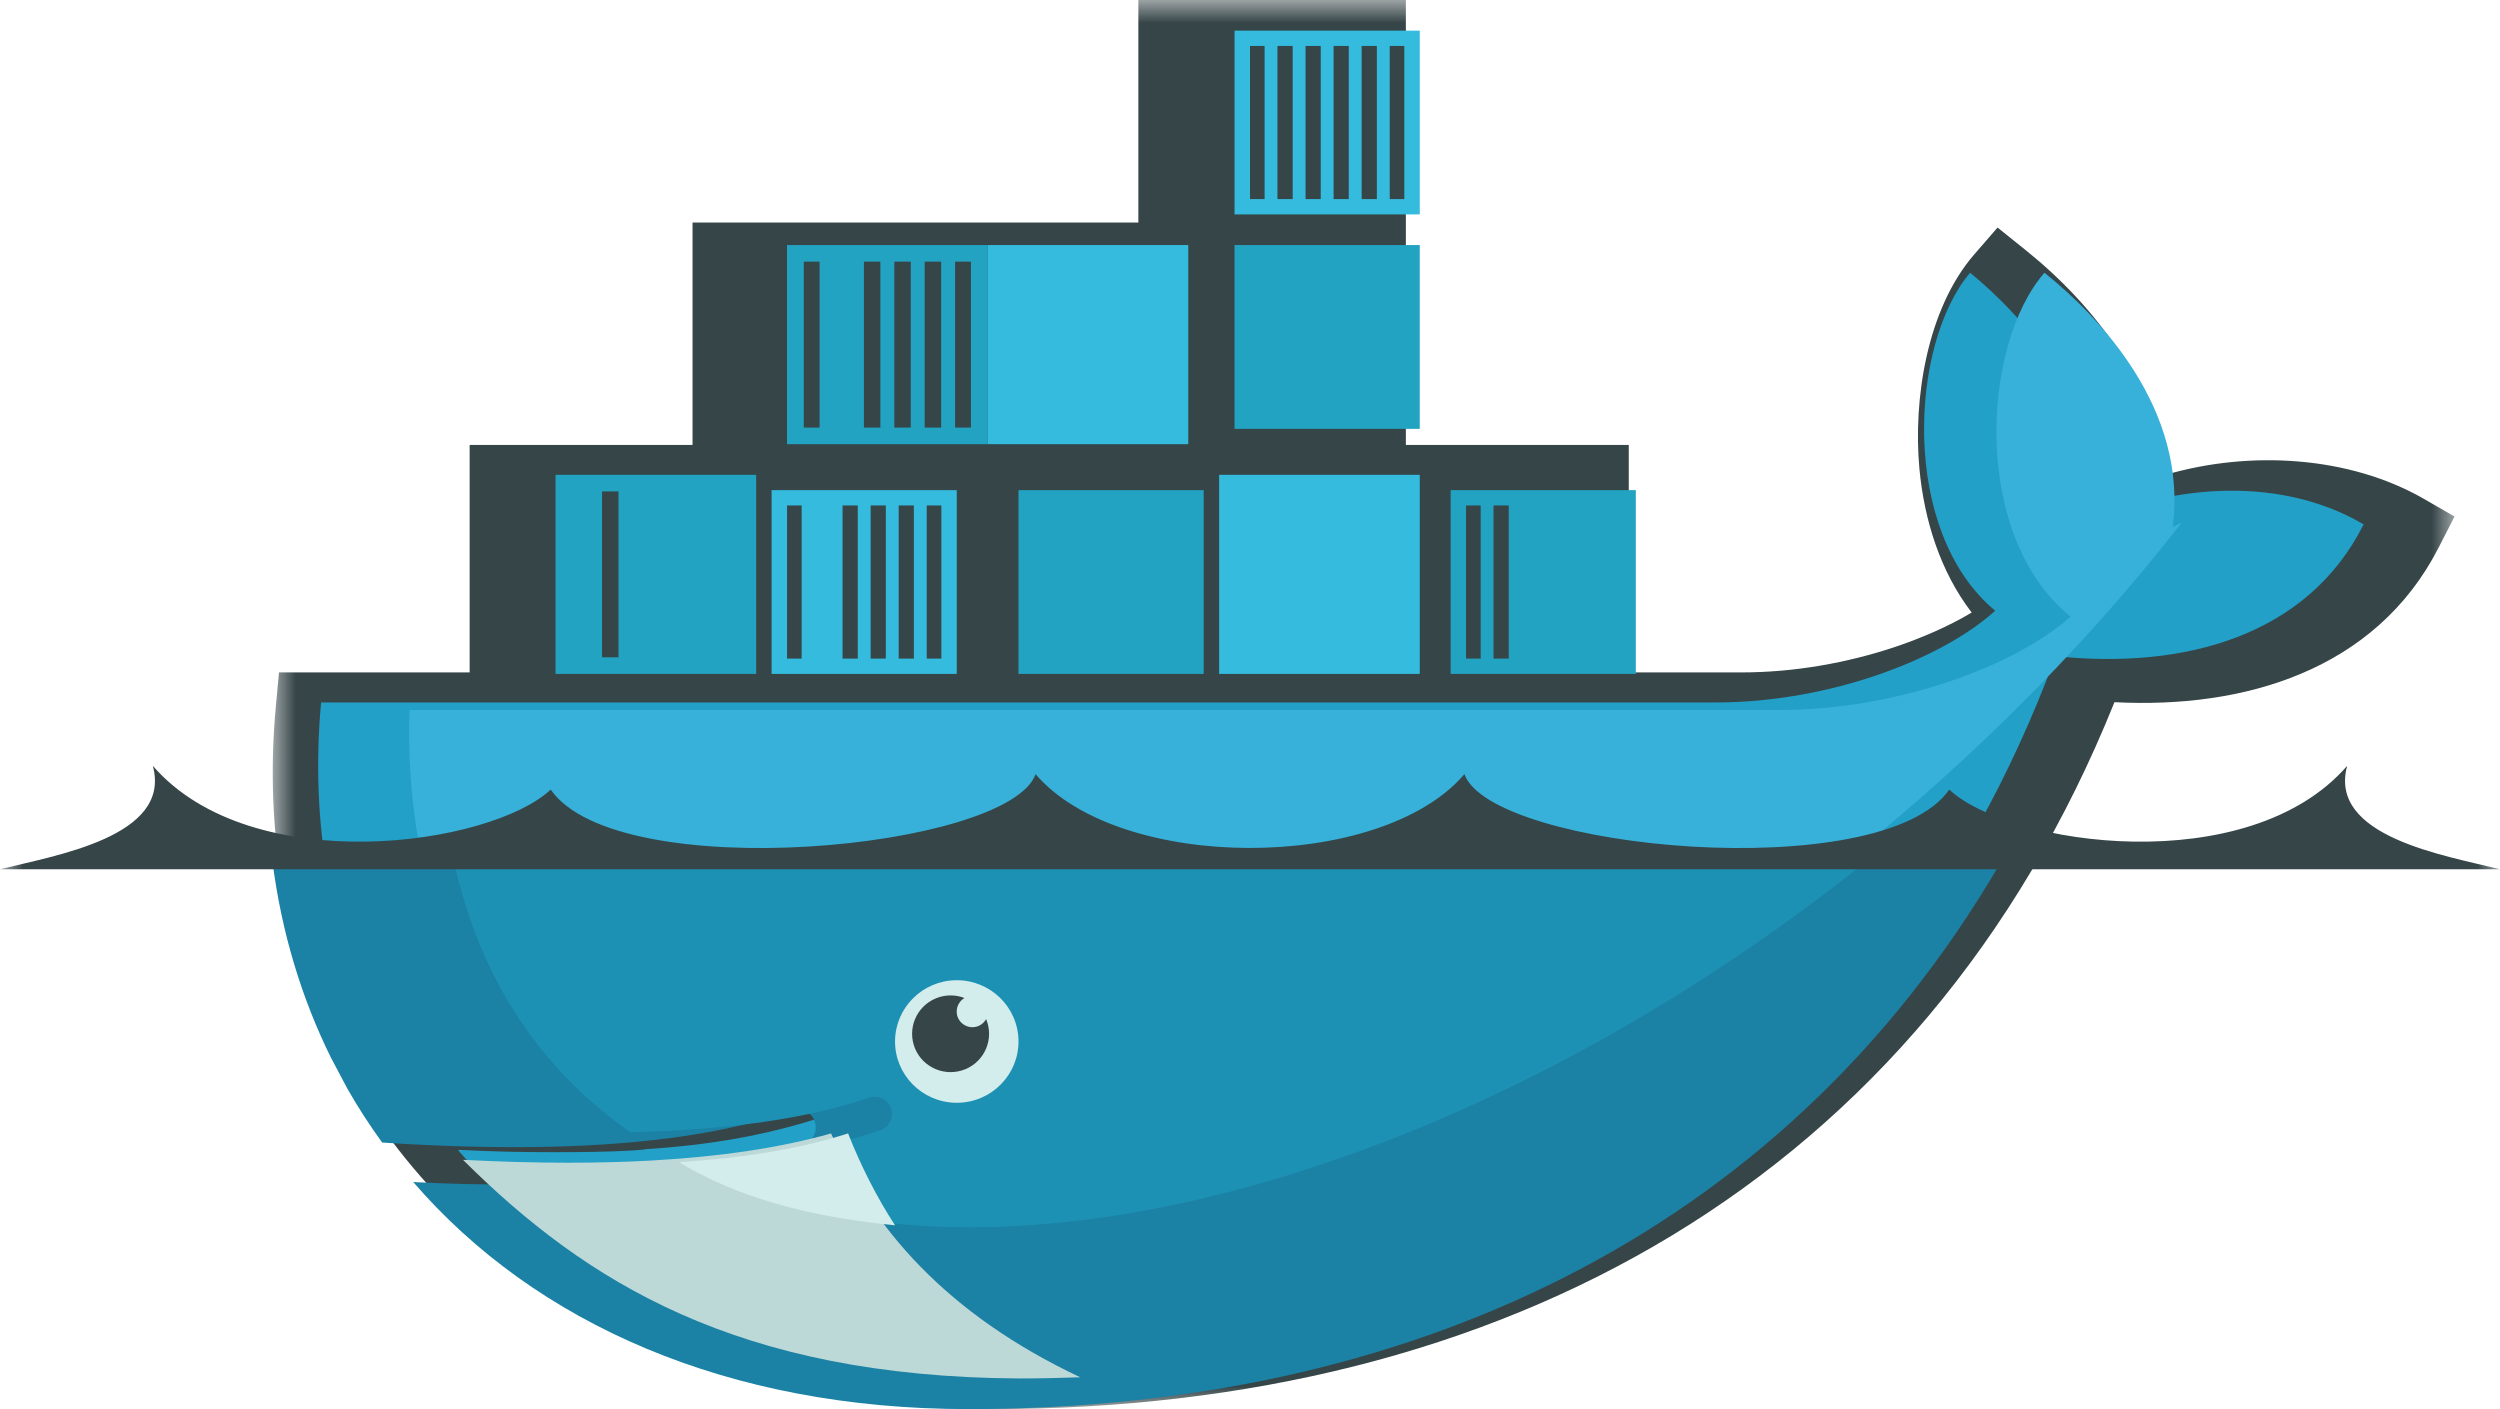 <?xml version="1.0" encoding="UTF-8"?>
<svg width="55px" height="31px" viewBox="0 0 55 31" version="1.1" xmlns="http://www.w3.org/2000/svg" xmlns:xlink="http://www.w3.org/1999/xlink">
    <title>ProductInfo/System_Docker</title>
    <defs>
        <polygon id="path-1" points="0 0 48 0 48 31 0 31"></polygon>
        <polygon id="path-3" points="0 31 55 31 55 0 0 0"></polygon>
        <polygon id="path-5" points="0 31 55 31 55 0 0 0"></polygon>
        <polygon id="path-7" points="0 31 55 31 55 0 0 0"></polygon>
        <polygon id="path-9" points="0 31 55 31 55 0 0 0"></polygon>
        <polygon id="path-11" points="0 31 55 31 55 0 0 0"></polygon>
        <polygon id="path-13" points="0 31 55 31 55 0 0 0"></polygon>
        <polygon id="path-15" points="0 31 55 31 55 0 0 0"></polygon>
        <polygon id="path-17" points="0 31 55 31 55 0 0 0"></polygon>
        <polygon id="path-19" points="0 31 55 31 55 0 0 0"></polygon>
        <polygon id="path-21" points="0 31 55 31 55 0 0 0"></polygon>
        <polygon id="path-23" points="0 31 55 31 55 0 0 0"></polygon>
    </defs>
    <g id="ProductInfo/System_Docker" stroke="none" stroke-width="1" fill="none" fill-rule="evenodd">
        <g id="02.Product_01_ProductInfo_System_Docker">
            <g id="Fill-1-Clipped" transform="translate(6, 0)">
                <mask id="mask-2" fill="white">
                    <use xlink:href="#path-1"></use>
                </mask>
                <g id="path-1"></g>
                <path d="M24.929,9.789 L29.833,9.789 L29.833,14.793 L32.313,14.793 C33.458,14.793 34.636,14.589 35.72,14.223 C36.253,14.042 36.851,13.791 37.377,13.476 C36.685,12.574 36.331,11.435 36.227,10.312 C36.086,8.785 36.395,6.797 37.43,5.601 L37.946,5.006 L38.56,5.499 C40.106,6.739 41.407,8.472 41.636,10.448 C43.499,9.901 45.685,10.031 47.327,10.976 L48,11.364 L47.646,12.055 C46.257,14.759 43.355,15.596 40.518,15.448 C36.272,26.003 27.028,31 15.82,31 C10.029,31 4.716,28.84 1.691,23.712 L1.642,23.628 L1.201,22.733 C0.178,20.476 -0.161,18.004 0.069,15.533 L0.138,14.793 L4.332,14.793 L4.332,9.789 L9.236,9.789 L9.236,4.895 L19.044,4.895 L19.044,-4.38394707e-06 L24.929,-4.38394707e-06 L24.929,9.789" id="Fill-1" fill="#364548" fill-rule="nonzero" mask="url(#mask-2)"></path>
            </g>
            <path d="M46.045,11.494 C46.366,8.949 44.5,6.949 43.342,6 C42.008,7.574 41.8,11.699 43.894,13.436 C42.725,14.495 40.264,15.454 37.744,15.454 L7.064,15.454 C6.819,18.139 7.281,20.611 8.336,22.727 L8.685,23.379 C8.906,23.761 9.148,24.131 9.408,24.486 C10.67,24.569 11.833,24.597 12.897,24.573 L12.897,24.573 C14.988,24.526 16.694,24.274 17.987,23.817 C18.181,23.755 18.388,23.866 18.448,24.064 C18.506,24.254 18.41,24.456 18.228,24.527 C18.056,24.588 17.877,24.645 17.692,24.699 L17.691,24.699 C16.673,24.996 15.581,25.196 14.173,25.284 C14.257,25.286 14.086,25.297 14.085,25.297 C14.037,25.3 13.977,25.307 13.929,25.31 C13.375,25.342 12.776,25.348 12.164,25.348 C11.495,25.348 10.837,25.336 10.1,25.297 L10.081,25.31 C12.637,28.242 16.634,30 21.644,30 C32.248,30 41.241,25.204 45.224,14.436 C48.049,14.732 50.765,13.997 52,11.536 C50.033,10.378 47.502,10.747 46.045,11.494" id="Fill-4" fill="#22A0C8" fill-rule="nonzero"></path>
            <path d="M47.8,11.591 C48.135,9 46.186,6.966 44.978,6 C43.585,7.602 43.369,11.799 45.553,13.567 C44.334,14.644 41.765,15.62 39.134,15.62 L9.008,15.62 C8.877,19.804 10.438,22.98 13.199,24.9 L13.199,24.9 C15.382,24.852 17.163,24.595 18.512,24.13 C18.715,24.067 18.931,24.18 18.994,24.382 C19.054,24.575 18.954,24.781 18.764,24.853 C18.584,24.915 18.397,24.973 18.204,25.028 L18.204,25.028 C17.141,25.33 15.903,25.559 14.433,25.649 C14.433,25.649 14.398,25.616 14.397,25.616 C18.164,27.538 23.625,27.531 29.887,25.138 C36.908,22.455 43.441,17.343 48,11.496 C47.931,11.527 47.865,11.558 47.8,11.591" id="Fill-6" fill="#37B1D9" fill-rule="nonzero"></path>
            <path d="M6,19 C6.201,20.529 6.635,21.961 7.279,23.265 L7.646,23.958 C7.879,24.365 8.133,24.758 8.408,25.136 C9.737,25.224 10.962,25.254 12.082,25.229 C14.284,25.179 16.081,24.911 17.443,24.425 C17.647,24.359 17.865,24.477 17.929,24.688 C17.99,24.889 17.888,25.105 17.697,25.18 C17.516,25.245 17.327,25.306 17.132,25.363 L17.131,25.363 C16.059,25.679 14.817,25.904 13.334,25.999 C13.283,26.002 13.194,26.003 13.143,26.006 C12.559,26.039 11.935,26.06 11.291,26.06 C10.587,26.06 9.866,26.046 9.091,26.005 C11.783,29.123 16.018,31 21.295,31 C30.855,31 39.173,27.261 44,19 L6,19" id="Fill-8" fill="#1B81A5" fill-rule="nonzero"></path>
            <path d="M10,19 C10.561,21.547 11.909,23.546 13.867,24.907 C16.029,24.86 17.793,24.606 19.129,24.145 C19.33,24.082 19.544,24.194 19.607,24.394 C19.666,24.585 19.567,24.79 19.379,24.861 C19.201,24.923 19.016,24.98 18.824,25.035 L18.824,25.035 C17.771,25.334 16.526,25.548 15.069,25.638 C18.8,27.542 24.195,27.515 30.397,25.144 C34.149,23.709 37.76,21.573 41,19 L10,19" id="Fill-10" fill="#1D91B4" fill-rule="nonzero"></path>
            <g id="Fill-12-Clipped">
                <mask id="mask-4" fill="white">
                    <use xlink:href="#path-3"></use>
                </mask>
                <g id="path-3"></g>
                <path d="M21.012,9.407 L21.361,9.407 L21.361,5.756 L21.012,5.756 L21.012,9.407 Z M20.343,9.407 L20.706,9.407 L20.706,5.756 L20.343,5.756 L20.343,9.407 Z M19.675,9.407 L20.037,9.407 L20.037,5.756 L19.675,5.756 L19.675,9.407 Z M19.006,9.407 L19.368,9.407 L19.368,5.756 L19.006,5.756 L19.006,9.407 Z M18.337,5.756 L18.699,5.756 L18.699,9.407 L18.337,9.407 L18.337,5.756 L18.337,5.756 Z M17.683,9.407 L18.031,9.407 L18.031,5.756 L17.683,5.756 L17.683,9.407 Z M17.315,5.391 L21.728,5.391 L21.728,9.772 L17.314,9.772 L17.314,5.391 L17.315,5.391 Z M15.92,14.461 L16.268,14.461 L16.268,10.811 L15.92,10.811 L15.92,14.461 Z M15.251,14.461 L15.613,14.461 L15.613,10.811 L15.251,10.811 L15.251,14.461 Z M14.582,14.461 L14.944,14.461 L14.944,10.811 L14.582,10.811 L14.582,14.461 Z M13.913,14.461 L14.276,14.461 L14.276,10.811 L13.913,10.811 L13.913,14.461 Z M13.245,10.811 L13.607,10.811 L13.607,14.461 L13.245,14.461 L13.245,10.811 L13.245,10.811 Z M12.59,14.461 L12.938,14.461 L12.938,10.811 L12.59,10.811 L12.59,14.461 Z M12.222,14.826 L16.636,14.826 L16.636,10.446 L12.222,10.446 L12.222,14.826 Z" id="Fill-12" fill="#23A3C2" fill-rule="nonzero" mask="url(#mask-4)"></path>
            </g>
            <g id="Fill-14-Clipped">
                <mask id="mask-6" fill="white">
                    <use xlink:href="#path-5"></use>
                </mask>
                <g id="path-3"></g>
                <path d="M20.388,14.489 L20.71,14.489 L20.71,11.12 L20.388,11.12 L20.388,14.489 Z M19.771,14.489 L20.105,14.489 L20.105,11.12 L19.771,11.12 L19.771,14.489 Z M19.154,14.489 L19.488,14.489 L19.488,11.12 L19.154,11.12 L19.154,14.489 Z M18.536,14.489 L18.871,14.489 L18.871,11.12 L18.536,11.12 L18.536,14.489 Z M17.919,11.12 L18.254,11.12 L18.254,14.489 L17.92,14.489 L17.92,11.12 L17.919,11.12 Z M17.315,14.489 L17.636,14.489 L17.636,11.12 L17.315,11.12 L17.315,14.489 Z M16.976,10.783 L21.049,10.783 L21.049,14.826 L16.975,14.826 L16.975,10.783 L16.976,10.783 Z" id="Fill-14" fill="#34BBDE" fill-rule="nonzero" mask="url(#mask-6)"></path>
            </g>
            <g id="Fill-15-Clipped">
                <mask id="mask-8" fill="white">
                    <use xlink:href="#path-7"></use>
                </mask>
                <g id="path-3"></g>
                <path d="M25.82,14.489 L26.142,14.489 L26.142,11.12 L25.82,11.12 L25.82,14.489 Z M25.203,14.489 L25.538,14.489 L25.538,11.12 L25.203,11.12 L25.203,14.489 Z M24.586,14.489 L24.92,14.489 L24.92,11.12 L24.586,11.12 L24.586,14.489 Z M23.969,14.489 L24.303,14.489 L24.303,11.12 L23.969,11.12 L23.969,14.489 Z M23.351,14.489 L23.685,14.489 L23.685,11.12 L23.351,11.12 L23.351,14.489 Z M22.747,14.489 L23.068,14.489 L23.068,11.12 L22.747,11.12 L22.747,14.489 Z M22.407,14.826 L26.481,14.826 L26.481,10.783 L22.407,10.783 L22.407,14.826 Z" id="Fill-15" fill="#23A3C2" fill-rule="nonzero" mask="url(#mask-8)"></path>
            </g>
            <g id="Fill-16-Clipped">
                <mask id="mask-10" fill="white">
                    <use xlink:href="#path-9"></use>
                </mask>
                <g id="path-3"></g>
                <path d="M30.519,14.461 L30.867,14.461 L30.867,10.811 L30.519,10.811 L30.519,14.461 Z M29.85,14.461 L30.212,14.461 L30.212,10.811 L29.85,10.811 L29.85,14.461 Z M29.181,14.461 L29.543,14.461 L29.543,10.811 L29.181,10.811 L29.181,14.461 Z M28.512,14.461 L28.874,14.461 L28.874,10.811 L28.512,10.811 L28.512,14.461 Z M27.844,14.461 L28.206,14.461 L28.206,10.811 L27.844,10.811 L27.844,14.461 Z M27.189,14.461 L27.537,14.461 L27.537,10.811 L27.189,10.811 L27.189,14.461 Z M26.821,14.826 L31.235,14.826 L31.235,10.446 L26.821,10.446 L26.821,14.826 Z M25.426,9.407 L25.774,9.407 L25.774,5.756 L25.426,5.756 L25.426,9.407 Z M24.757,9.407 L25.12,9.407 L25.12,5.756 L24.757,5.756 L24.757,9.407 Z M24.088,9.407 L24.451,9.407 L24.451,5.756 L24.088,5.756 L24.088,9.407 Z M23.42,9.407 L23.782,9.407 L23.782,5.756 L23.42,5.756 L23.42,9.407 Z M22.751,9.407 L23.113,9.407 L23.113,5.756 L22.751,5.756 L22.751,9.407 Z M22.096,9.407 L22.444,9.407 L22.444,5.756 L22.096,5.756 L22.096,9.407 Z M21.728,9.772 L26.142,9.772 L26.142,5.391 L21.728,5.391 L21.728,9.772 Z" id="Fill-16" fill="#34BBDE" fill-rule="nonzero" mask="url(#mask-10)"></path>
            </g>
            <g id="Fill-17-Clipped">
                <mask id="mask-12" fill="white">
                    <use xlink:href="#path-11"></use>
                </mask>
                <g id="path-3"></g>
                <path d="M30.574,9.098 L30.895,9.098 L30.895,5.728 L30.574,5.728 L30.574,9.098 Z M29.956,9.098 L30.291,9.098 L30.291,5.728 L29.956,5.728 L29.956,9.098 Z M29.339,9.098 L29.673,9.098 L29.673,5.728 L29.339,5.728 L29.339,9.098 Z M28.722,9.098 L29.056,9.098 L29.056,5.728 L28.722,5.728 L28.722,9.098 Z M28.104,9.098 L28.439,9.098 L28.439,5.728 L28.104,5.728 L28.104,9.098 Z M27.5,9.098 L27.821,9.098 L27.821,5.728 L27.5,5.728 L27.5,9.098 Z M27.16,9.435 L31.235,9.435 L31.235,5.391 L27.16,5.391 L27.16,9.435 Z" id="Fill-17" fill="#23A3C2" fill-rule="nonzero" mask="url(#mask-12)"></path>
            </g>
            <g id="Fill-18-Clipped">
                <mask id="mask-14" fill="white">
                    <use xlink:href="#path-13"></use>
                </mask>
                <g id="path-3"></g>
                <path d="M30.574,1.011 L30.895,1.011 L30.895,4.38 L30.574,4.38 L30.574,1.011 L30.574,1.011 Z M29.956,1.011 L30.291,1.011 L30.291,4.38 L29.956,4.38 L29.956,1.011 L29.956,1.011 Z M29.339,1.011 L29.673,1.011 L29.673,4.38 L29.339,4.38 L29.339,1.011 L29.339,1.011 Z M28.722,1.011 L29.056,1.011 L29.056,4.38 L28.722,4.38 L28.722,1.011 L28.722,1.011 Z M28.104,1.011 L28.439,1.011 L28.439,4.38 L28.104,4.38 L28.104,1.011 L28.104,1.011 Z M27.5,1.011 L27.821,1.011 L27.821,4.38 L27.5,4.38 L27.5,1.011 L27.5,1.011 Z M27.16,4.717 L31.235,4.717 L31.235,0.674 L27.16,0.674 L27.16,4.717 Z" id="Fill-18" fill="#34BBDE" fill-rule="nonzero" mask="url(#mask-14)"></path>
            </g>
            <g id="Fill-19-Clipped">
                <mask id="mask-16" fill="white">
                    <use xlink:href="#path-15"></use>
                </mask>
                <g id="path-3"></g>
                <path d="M35.327,14.489 L35.648,14.489 L35.648,11.12 L35.327,11.12 L35.327,14.489 Z M34.709,14.489 L35.044,14.489 L35.044,11.12 L34.709,11.12 L34.709,14.489 Z M34.092,14.489 L34.426,14.489 L34.426,11.12 L34.092,11.12 L34.092,14.489 Z M33.475,14.489 L33.809,14.489 L33.809,11.12 L33.475,11.12 L33.475,14.489 Z M32.857,11.12 L33.192,11.12 L33.192,14.489 L32.857,14.489 L32.857,11.12 L32.857,11.12 Z M32.253,11.12 L32.575,11.12 L32.575,14.489 L32.253,14.489 L32.253,11.12 L32.253,11.12 Z M31.914,14.826 L35.988,14.826 L35.988,10.783 L31.914,10.783 L31.914,14.826 Z" id="Fill-19" fill="#23A3C2" fill-rule="nonzero" mask="url(#mask-16)"></path>
            </g>
            <g id="Fill-20-Clipped">
                <mask id="mask-18" fill="white">
                    <use xlink:href="#path-17"></use>
                </mask>
                <g id="path-3"></g>
                <path d="M21.031,21.565 C21.781,21.555 22.397,22.151 22.407,22.895 C22.417,23.639 21.817,24.251 21.067,24.261 C21.055,24.261 21.043,24.261 21.031,24.261 C20.281,24.251 19.681,23.639 19.691,22.895 C19.701,22.165 20.296,21.575 21.031,21.565" id="Fill-20" fill="#D3ECEC" fill-rule="nonzero" mask="url(#mask-18)"></path>
            </g>
            <g id="Fill-21-Clipped">
                <mask id="mask-20" fill="white">
                    <use xlink:href="#path-19"></use>
                </mask>
                <g id="path-3"></g>
                <path d="M0,19.124 L55,19.124 C53.803,18.821 51.211,18.412 51.638,16.848 C49.461,19.359 44.209,18.61 42.884,17.371 C41.408,19.505 32.816,18.694 32.217,17.032 C30.367,19.196 24.634,19.196 22.783,17.032 C22.184,18.694 13.592,19.505 12.116,17.371 C10.791,18.61 5.54,19.359 3.362,16.848 C3.789,18.412 1.198,18.821 0,19.124 M20.913,21.899 C21.021,21.899 21.124,21.92 21.219,21.956 C21.054,22.052 20.998,22.263 21.094,22.427 C21.156,22.533 21.269,22.598 21.392,22.599 C21.523,22.599 21.636,22.526 21.695,22.42 C21.874,22.85 21.67,23.344 21.238,23.522 C20.806,23.701 20.31,23.497 20.131,23.067 C19.952,22.636 20.157,22.142 20.589,21.964 C20.691,21.921 20.802,21.899 20.913,21.899" id="Fill-21" fill="#364548" fill-rule="nonzero" mask="url(#mask-20)"></path>
            </g>
            <g id="Fill-22-Clipped">
                <mask id="mask-22" fill="white">
                    <use xlink:href="#path-21"></use>
                </mask>
                <g id="path-3"></g>
                <path d="M23.765,30.3 C20.809,28.904 19.187,27.006 18.284,24.935 C17.186,25.247 15.866,25.446 14.332,25.532 C13.754,25.564 13.146,25.58 12.509,25.58 C11.774,25.58 10.999,25.559 10.185,25.516 C12.896,28.212 16.231,30.288 22.407,30.326 C22.863,30.326 23.315,30.317 23.765,30.3" id="Fill-22" fill="#BDD9D7" fill-rule="nonzero" mask="url(#mask-22)"></path>
            </g>
            <g id="Fill-23-Clipped">
                <mask id="mask-24" fill="white">
                    <use xlink:href="#path-23"></use>
                </mask>
                <g id="path-3"></g>
                <path d="M19.691,26.957 C19.306,26.372 18.933,25.638 18.658,24.935 C17.625,25.265 16.382,25.476 14.938,25.567 C15.93,26.168 17.348,26.726 19.691,26.957" id="Fill-23" fill="#D3ECEC" fill-rule="nonzero" mask="url(#mask-24)"></path>
            </g>
        </g>
    </g>
</svg>
